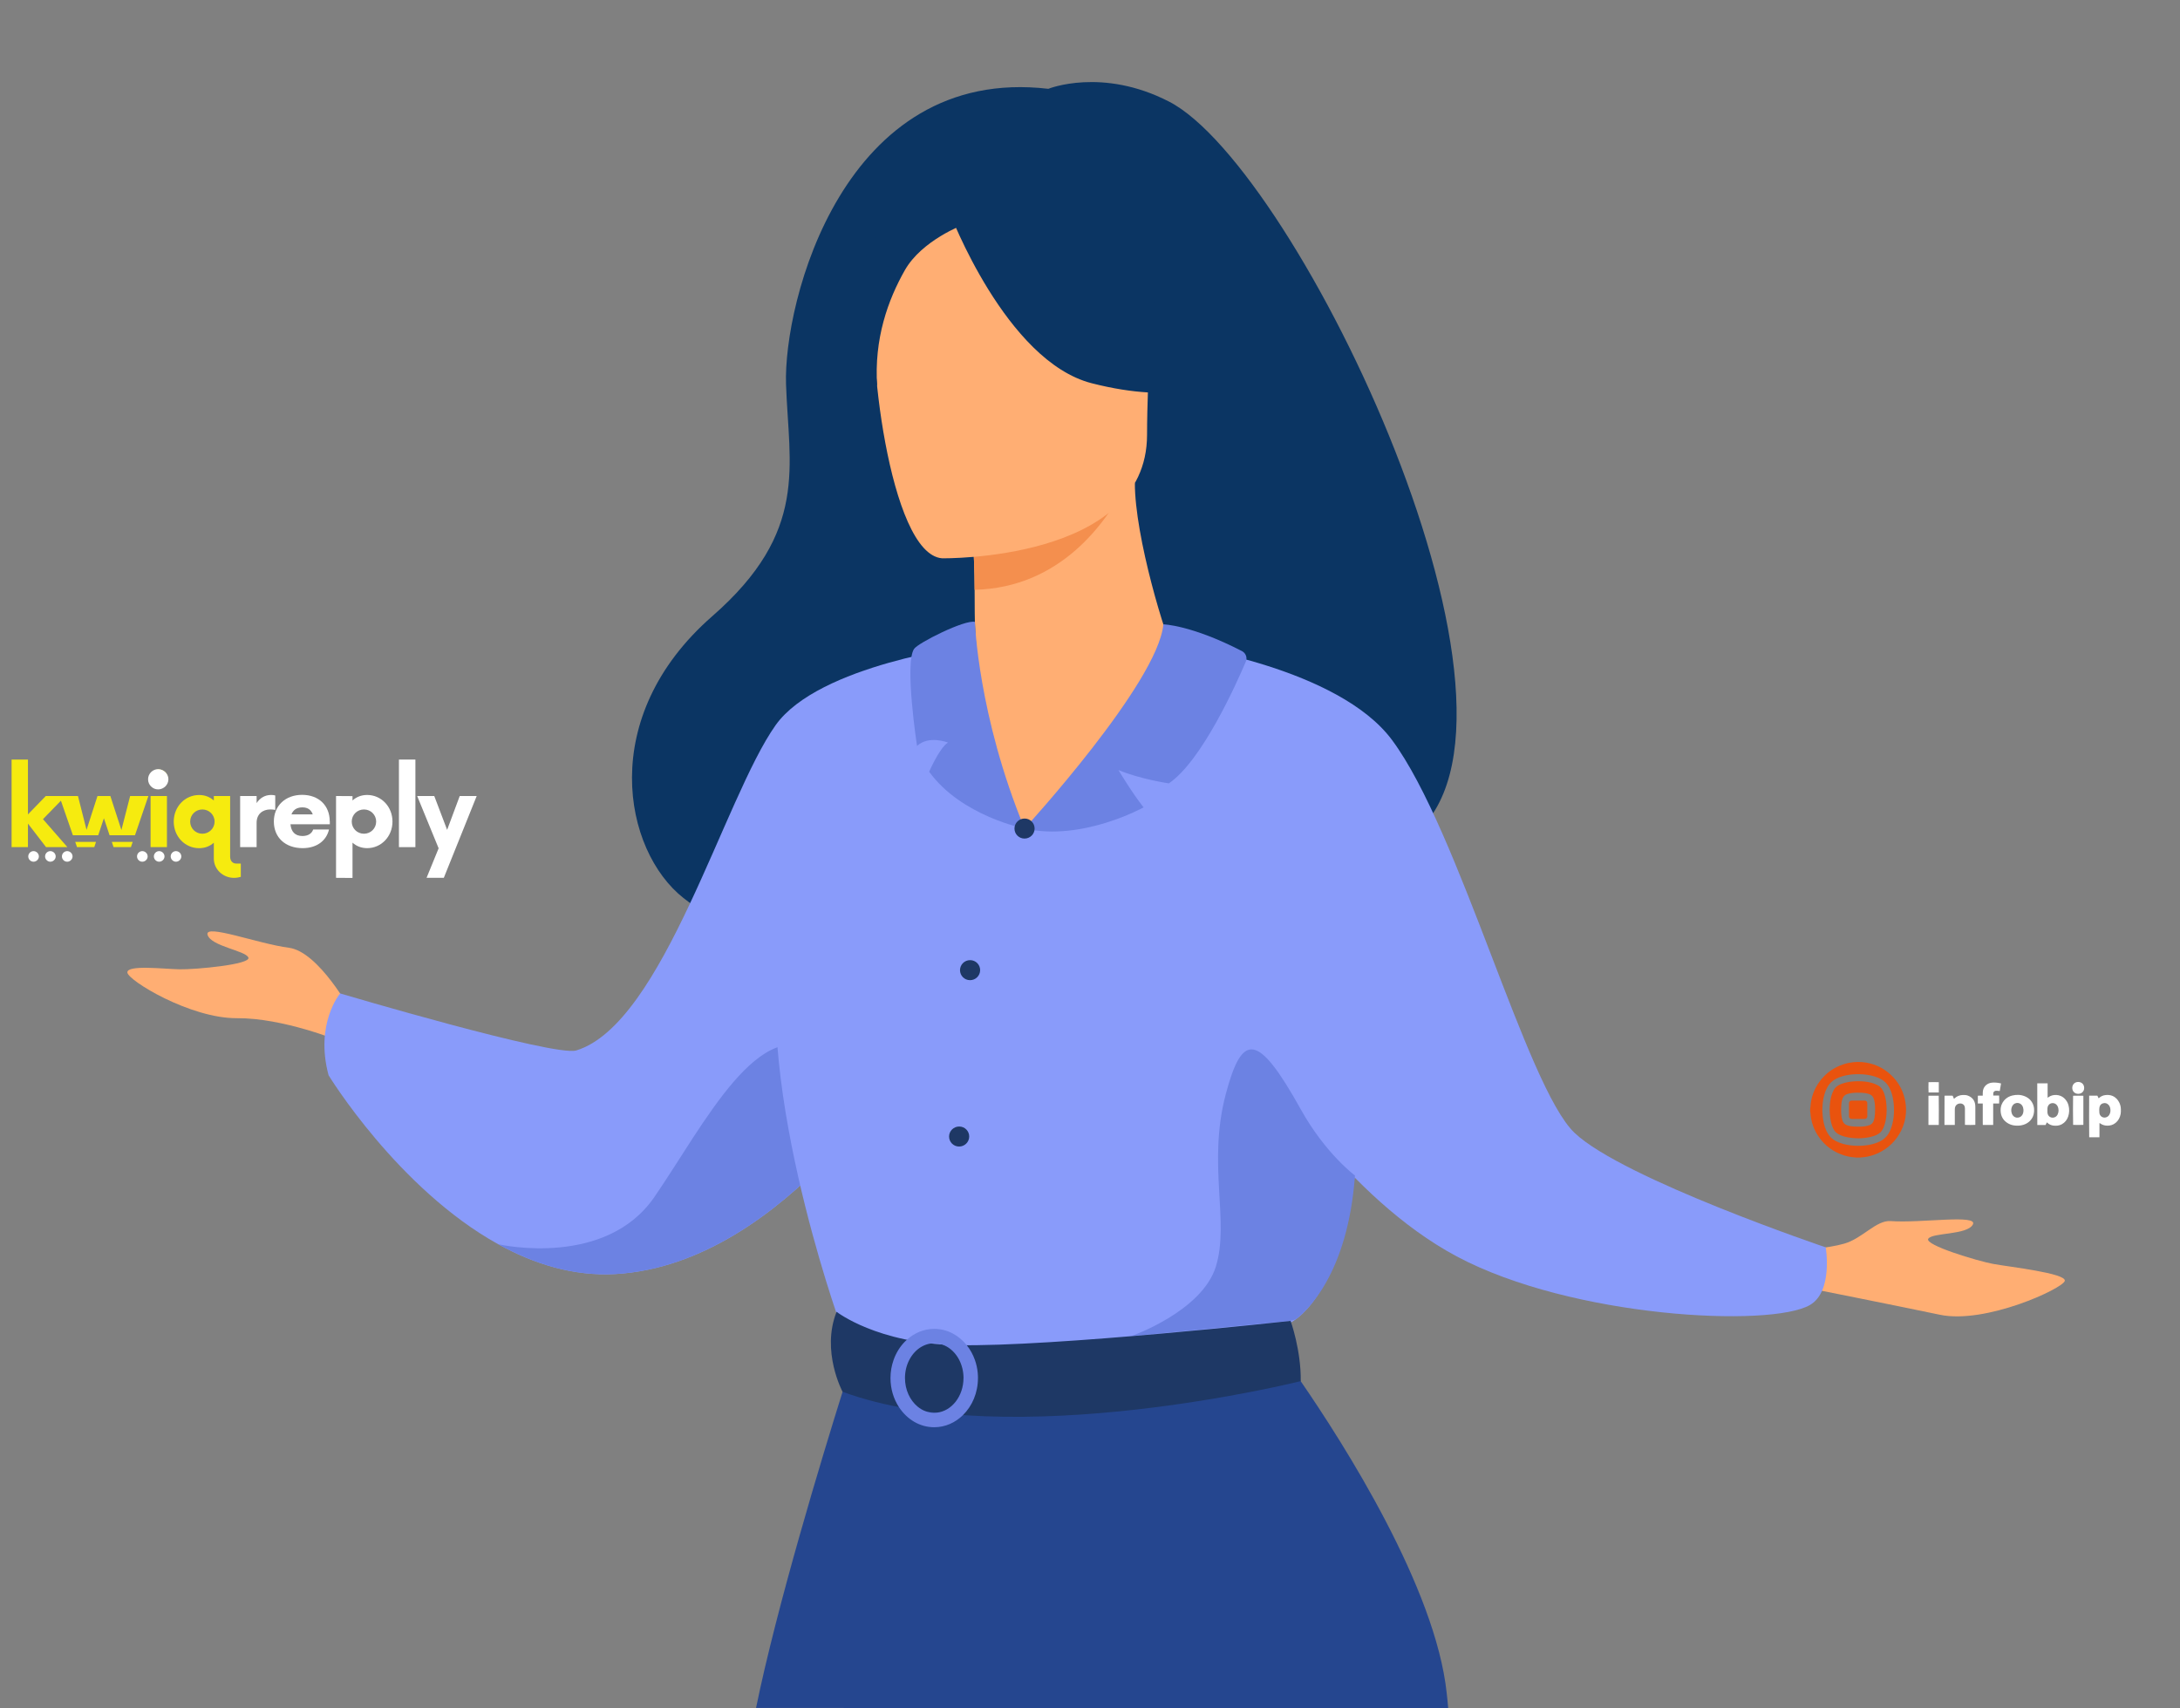 <?xml version="1.0" encoding="utf-8"?>
<!-- Generator: Adobe Illustrator 26.0.0, SVG Export Plug-In . SVG Version: 6.00 Build 0)  -->
<svg version="1.1" id="Layer_1" xmlns="http://www.w3.org/2000/svg" xmlns:xlink="http://www.w3.org/1999/xlink" x="0px" y="0px"
	 viewBox="0 0 564 442" style="enable-background:new 0 0 564 442;" xml:space="preserve">
<rect x="0" y="0" width="564" height="442" fill="#808080" stroke="none"/>
<style type="text/css">
	.st0{fill:#FFAE73;}
	.st1{fill:#0B3563;}
	.st2{fill:#899BFA;}
	.st3{fill:#6C82E3;}
	.st4{fill:#25468F;}
	.st5{fill:#1E3865;}
	.st6{fill:#F48F4E;}
	.st7{fill:#F6EB0F;}
	.st8{fill:#FFFFFF;}
	.st9{fill:#E9530E;}
</style>
<g>
	<g>
		<path class="st0" d="M466.37,323.32c0,0,6.22-0.22,10.78-1.53c4.7-1.34,8.25-6.1,11.99-5.83c7.84,0.58,22.74-1.84,21.26,0.9
			c-1.48,2.74-10.47,2.04-11.53,3.67c-1.06,1.63,12.81,5.78,16.83,6.52c4.01,0.74,19,2.41,18.49,4.39
			c-0.51,1.98-20.49,11.23-32.29,8.76c-11.8-2.47-32.99-6.69-32.99-6.69L466.37,323.32z"/>
		<path class="st1" d="M302.47,26.3c-17.35-8.95-31.25-3.32-31.25-3.32c-53.09-6.2-68.58,55.33-67.86,76.5
			c0.71,21.17,6,38.05-19.1,59.98c-29.91,26.13-22.95,60.67-7.44,72.9c6.72,5.31,15.51,9.31,24.83,12.32
			c11.52,3.73,23.83,5.95,33.97,7.27c5.59,0.73,10.52,1.18,14.3,1.46c0,0,0,0,0,0c0.61,0.04,1.19,0.09,1.74,0.12h0
			c3.82,0.26,6.08,0.31,6.08,0.31c0.43-22.73,10.53-34.35,23.16-39.6c0,0,0.01,0,0.01,0c2.93-1.22,6-2.1,9.11-2.69c0,0,0,0,0,0
			c8.63-1.64,17.61-1.11,25.07,0.33c10.64,2.06,18.17,5.98,17.06,8.09c6.18,1.47,11.62,2.08,16.38,1.9
			c6.95-0.25,12.45-2.15,16.67-5.39C404.12,186.66,335.82,43.49,302.47,26.3z"/>
		<path class="st2" d="M306.2,167.14c0,0,40.05,5.68,53.91,24.3c17.52,23.53,34.75,89.86,47.29,101.73
			c12.54,11.87,64.95,29.59,64.95,29.59s1.94,11.42-4.08,14.91c-10.18,5.91-61.59,3.34-91.41-12.58
			c-28.62-15.28-48.89-48.68-48.89-48.68L306.2,167.14z"/>
		<path class="st0" d="M90.87,261.77c0,0-8.37-15.55-16.16-16.54c-7.79-0.99-21.91-6.32-21.01-3.34c0.9,2.98,9.85,4.08,10.56,5.88
			c0.71,1.8-13.72,3.12-17.8,3.04c-4.08-0.08-13.61-1.22-13.51,0.82c0.11,2.04,16.28,11.91,28.34,11.83
			c12.06-0.08,26.41,5.86,26.41,5.86L90.87,261.77z"/>
		<path class="st2" d="M230.77,279.14c0,0-6.22,9.9-16.87,20.97c-12.84,13.31-32.12,28.3-54.74,29.56
			c-10.8,0.6-21.02-2.61-30.22-7.7c-0.03-0.01-0.03-0.01-0.03-0.01c-26.02-14.4-43.9-43.73-43.9-43.73
			c-3.6-13.38,2.98-21.18,2.98-21.18s55.52,16.47,61.12,14.75c22.51-6.91,38.25-65.46,51.56-84.17
			c11.17-15.69,50.12-20.49,50.12-20.49L230.77,279.14z"/>
		<path class="st3" d="M213.9,300.1c-12.84,13.31-32.12,28.3-54.74,29.56c-10.8,0.6-21.02-2.61-30.22-7.7
			c1.05,0.23,27.82,5.99,40.36-12.23c12.79-18.59,27.52-48.6,42.93-36.77C218.87,278.07,217.55,289.16,213.9,300.1z"/>
		<path class="st2" d="M352.51,291.48c-1.07,8.47-2.69,17.47-4.94,27.03c-3.55,15.03-9.68,20.95-12.35,22.89
			c-0.81,0.59-1.31,0.82-1.31,0.82l-47.42,11.55l-16.67,4.06l-52.57-15.6c0,0-23.95-66.42-14.33-103.8
			c9.61-37.39,16.47-55.18,16.47-55.18s34.19-13.83,107.83-1.57C327.22,181.66,362.3,214.22,352.51,291.48z"/>
		<path class="st4" d="M295.14,441.98c-20.84-0.01-42.1-0.02-63.42-0.03c-12.04-0.01-24.1-0.01-36.12-0.02
			c5.39-26.39,17.14-65.05,22.39-81.81c1.61-5.17,2.61-8.25,2.61-8.25h70.44c0,0,0,0.27,0,0.79v0.24c0.01,1.82,0.06,5.98,0.19,12.12
			C291.59,380.31,292.54,407.87,295.14,441.98z"/>
		<path class="st4" d="M374.67,442c-25.29,0-52.06-0.01-79.53-0.02c-20.84-0.01-42.1-0.02-63.42-0.03
			c-6.41-14.68,0.8-54.84,4.82-74.05c0.23-1.08,0.44-2.09,0.64-3.03c0.07-0.31,0.14-0.62,0.2-0.91c0.9-4.11,1.49-6.57,1.49-6.57
			l10.39-0.89l3.74-0.32l8.72-0.75l27.79-2.39h0.01l1.51-0.13l39.86-3.43c0,0,2.21,2.94,5.62,7.9
			c11.09,16.1,34.96,53.48,37.79,80.84C374.44,439.38,374.55,440.64,374.67,442z"/>
		<path class="st3" d="M336.53,287.04c6.39,11.49,14.02,17.13,14.02,17.13c-1.85,25.57-12.67,35.28-15.34,37.22l-1.31,0.38
			l-41.26,3.97c0,0,18.3-6.37,21.92-18c3.62-11.64-2.23-26.46,2.56-44.59C321.34,267.2,325.34,266.91,336.53,287.04z"/>
		<path class="st5" d="M216.44,339.43c0,0,10.45,8.22,31.21,8.63c24.8,0.5,86.25-6.28,86.25-6.28s2.73,7.58,2.62,15.59
			c0,0-75.05,18.81-118.54,2.75C217.98,360.11,212.37,349.63,216.44,339.43z"/>
		<g>
			<path class="st3" d="M253.01,356.17c-0.03-1.22-0.22-2.39-0.54-3.5v0c-0.08-0.27-0.16-0.54-0.26-0.8
				c-0.49-1.39-1.2-2.67-2.08-3.77c-2.07-2.61-5.08-4.25-8.43-4.25c-2.68,0-5.15,1.06-7.09,2.82c-0.19,0.17-0.38,0.35-0.56,0.54
				c-1.24,1.28-2.23,2.87-2.86,4.66c-0.52,1.46-0.81,3.05-0.81,4.71c0,2.8,0.81,5.4,2.18,7.5c1.04,1.59,2.4,2.91,3.97,3.82
				c1.55,0.9,3.3,1.4,5.16,1.4c2.85,0,5.45-1.18,7.44-3.14c2.38-2.33,3.88-5.76,3.88-9.58C253.02,356.44,253.02,356.3,253.01,356.17
				z M249.27,356.57c0,4.7-3.06,8.58-6.93,8.96h-0.02c-0.21,0.03-0.41,0.04-0.62,0.04c-0.76,0-1.48-0.13-2.17-0.38h-0.01
				c-0.78-0.28-1.49-0.7-2.14-1.24c-1.96-1.63-3.25-4.33-3.25-7.38c0-1.73,0.41-3.34,1.13-4.71c0.75-1.45,1.83-2.62,3.12-3.37
				c0.76-0.44,1.59-0.74,2.46-0.86c0.28-0.04,0.57-0.06,0.86-0.06c0.67,0,1.33,0.11,1.96,0.31c0,0,0,0,0.01,0c0,0,0,0,0.01,0
				c1.69,0.54,3.14,1.76,4.15,3.4v0c0.11,0.18,0.22,0.37,0.32,0.57c0.7,1.35,1.11,2.93,1.13,4.63V356.57z"/>
		</g>
		<g>
			<path class="st0" d="M304.37,170.55c-2.8-5.23-10.82-31.8-10.76-45.6l-2.38,0.39l-40.02,6.67c0,0,0.91,10.6,0.94,20.59
				c0,0.08,0,0.17,0,0.25c0.05,8.68-0.11,12.95,1.64,23.7c0.79,4.85-0.88,39.66,15.88,37.16C275.64,212.83,306.22,174,304.37,170.55
				z"/>
			<path class="st6" d="M251.21,132.02c0,0,0.91,10.6,0.94,20.59c22.4-0.53,34.24-17.73,39.09-27.27L251.21,132.02z"/>
			<path class="st0" d="M243.73,144.46c0,0,52.99,0.87,53.03-31.93c0.04-32.8,6.9-54.78-26.93-56.72
				c-33.83-1.94-40.42,10.57-43.11,21.51C224.02,88.26,229.95,143.39,243.73,144.46z"/>
			<path class="st1" d="M245.69,55c0,0,14.51,38.48,36.77,44.17c22.27,5.69,31.92-0.24,31.92-0.24s-17.08-13.48-20.62-37.02
				C293.77,61.92,256.63,36.68,245.69,55z"/>
			<path class="st1" d="M249.29,58.12c0,0-10.76,4-15.19,11.79c-4.33,7.63-8.02,17.72-7.16,30.11c0,0-10.93-26.16,1.35-40.95
				C241.32,43.39,249.29,58.12,249.29,58.12z"/>
		</g>
		<path class="st3" d="M265.07,214.39c0,0,34.52-37.67,35.91-52.84c0,0,7.18,0.14,20.33,6.92c0.99,0.51,1.44,1.7,1.01,2.71
			c-2.58,6.06-11.43,25.75-19.92,31.52c0,0-7.3-1.06-13.04-3.44c0,0,3.62,6.04,6.5,9.65C295.85,208.91,279.95,217.77,265.07,214.39z
			"/>
		<path class="st3" d="M252.22,160.92c0,0,0.8,24.23,12.85,53.47c0,0-16.34-3.19-24.68-14.7c0,0,2.64-6.14,4.86-7.55
			c0,0-4.9-1.97-8,0.87c0,0-3.28-21.36-0.77-25.1C237.51,166.35,249.67,160.25,252.22,160.92z"/>
		<path class="st5" d="M267.67,214.4c0.01-1.43-1.15-2.6-2.59-2.6c-1.44-0.01-2.61,1.15-2.62,2.58c-0.01,1.43,1.15,2.6,2.59,2.6
			C266.49,216.99,267.67,215.83,267.67,214.4z"/>
		<path class="st5" d="M253.58,251.04c0.01-1.43-1.15-2.6-2.59-2.6c-1.44-0.01-2.61,1.15-2.62,2.58c-0.01,1.43,1.15,2.6,2.59,2.6
			C252.4,253.63,253.57,252.47,253.58,251.04z"/>
		<path class="st5" d="M250.75,294.09c0.01-1.43-1.15-2.6-2.59-2.6c-1.44-0.01-2.61,1.15-2.62,2.58c-0.01,1.43,1.15,2.6,2.59,2.6
			C249.57,296.67,250.74,295.52,250.75,294.09z"/>
	</g>
	<g>
		<polygon class="st7" points="17.44,219.2 11.12,211.96 16.94,205.97 11.85,205.97 7.23,210.73 7.23,196.54 3,196.54 3,219.2 
			7.23,219.2 7.23,213.11 11.92,219.2 		"/>
		<polygon class="st7" points="19.46,217.84 24.84,217.84 24.39,219.2 19.93,219.2 		"/>
		<polygon class="st7" points="28.93,217.84 34.33,217.84 33.87,219.2 29.38,219.2 		"/>
		<polygon class="st7" points="38.39,205.97 34.92,216.13 28.35,216.13 26.88,211.72 25.41,216.13 18.86,216.13 15.34,205.97 
			20.17,205.97 22.39,214.73 25.22,205.97 28.55,205.97 31.41,214.77 33.67,205.97 		"/>
		<path class="st7" d="M38.96,219.2h4.23v-13.23h-4.23V219.2z M41.09,203.75c1.26,0,2.33-1.06,2.33-2.32c0-1.29-1.06-2.32-2.33-2.32
			c-1.26,0-2.33,1.03-2.33,2.32C38.76,202.69,39.82,203.75,41.09,203.75z"/>
		<path class="st7" d="M52.36,215.73c-1.76,0-3.16-1.39-3.16-3.14c0-1.75,1.4-3.14,3.16-3.14c1.73,0,3.16,1.39,3.16,3.14
			C55.52,214.34,54.09,215.73,52.36,215.73z M61.07,223.44c-0.9,0-1.53-0.7-1.53-1.79v-15.68h-4.22v1.16
			c-1-0.89-2.26-1.42-3.79-1.42c-3.69,0-6.58,3.04-6.58,6.88c0,3.84,2.89,6.88,6.58,6.88c1.53,0,2.79-0.53,3.79-1.42v4.1
			c0,2.81,2.39,5,5.22,5c0.66,0,1.33-0.13,1.76-0.26v-3.44H61.07z"/>
		<path class="st8" d="M70.11,205.7c-1.56,0-2.86,0.79-3.72,2.09v-1.82h-4.26v13.23h4.26v-6.32c0-2.18,1.5-3.44,3.59-3.44
			c0.5,0,0.93,0.07,1.23,0.13v-3.74C70.91,205.73,70.51,205.7,70.11,205.7z"/>
		<path class="st8" d="M78.23,208.91c1.43,0,2.26,0.66,2.69,1.82H75.4C75.83,209.61,76.73,208.91,78.23,208.91z M85.31,212.55
			c0-4.14-2.86-6.88-7.15-6.88c-4.29,0-7.31,2.78-7.31,6.91c0,4.14,2.99,6.88,7.45,6.88c3.69,0,6.15-1.95,6.82-4.83h-4.09
			c-0.37,1.06-1.33,1.69-2.79,1.69c-1.93,0-2.93-1.16-3.09-3.04h10.18V212.55z"/>
		<path class="st8" d="M94.16,215.73c-1.76,0-3.16-1.39-3.16-3.14c0-1.75,1.4-3.14,3.16-3.14c1.76,0,3.16,1.39,3.16,3.14
			C97.32,214.34,95.92,215.73,94.16,215.73z M94.99,205.7c-1.53,0-2.79,0.53-3.79,1.42V206l-4.26-0.03v21.17l4.26,0.03v-9.13
			c1,0.89,2.26,1.42,3.79,1.42c3.66,0,6.55-3.04,6.55-6.88C101.54,208.74,98.65,205.7,94.99,205.7z"/>
		<rect x="103.21" y="196.54" class="st8" width="4.26" height="22.66"/>
		<polygon class="st8" points="118.94,205.97 115.68,214.73 112.35,205.97 107.93,205.97 113.48,219.5 110.36,227.14 114.82,227.14 
			123.33,205.97 		"/>
		<path class="st8" d="M8.67,222.97c0.75,0,1.39-0.62,1.39-1.37c0-0.75-0.64-1.37-1.39-1.37c-0.74,0-1.36,0.62-1.36,1.37
			C7.31,222.35,7.93,222.97,8.67,222.97z"/>
		<path class="st8" d="M13.02,222.97c0.75,0,1.39-0.62,1.39-1.37c0-0.75-0.64-1.37-1.39-1.37c-0.74,0-1.36,0.62-1.36,1.37
			C11.67,222.35,12.29,222.97,13.02,222.97z"/>
		<path class="st8" d="M17.38,222.97c0.75,0,1.39-0.62,1.39-1.37c0-0.75-0.64-1.37-1.39-1.37c-0.74,0-1.36,0.62-1.36,1.37
			C16.02,222.35,16.64,222.97,17.38,222.97z"/>
		<path class="st8" d="M36.81,222.97c0.75,0,1.39-0.62,1.39-1.37c0-0.75-0.64-1.37-1.39-1.37c-0.74,0-1.36,0.62-1.36,1.37
			C35.45,222.35,36.08,222.97,36.81,222.97z"/>
		<path class="st8" d="M41.17,222.97c0.75,0,1.39-0.62,1.39-1.37c0-0.75-0.64-1.37-1.39-1.37c-0.74,0-1.36,0.62-1.36,1.37
			C39.81,222.35,40.43,222.97,41.17,222.97z"/>
		<path class="st8" d="M45.52,222.97c0.75,0,1.39-0.62,1.39-1.37c0-0.75-0.64-1.37-1.39-1.37c-0.74,0-1.36,0.62-1.36,1.37
			C44.17,222.35,44.79,222.97,45.52,222.97z"/>
		<path class="st8" d="M40.9,204.26c1.44,0,2.67-1.18,2.67-2.62c0-1.43-1.22-2.62-2.67-2.62c-1.4,0-2.59,1.18-2.59,2.62
			C38.3,203.08,39.49,204.26,40.9,204.26z"/>
	</g>
</g>
<g>
	<path class="st9" d="M468.33,286.8c0.02-0.14,0.06-0.27,0.06-0.41c0.15-2.36,0.9-4.5,2.28-6.42c1.6-2.23,3.73-3.77,6.35-4.61
		c0.83-0.27,1.68-0.43,2.54-0.52c0.73-0.07,1.46-0.08,2.18-0.02c2.89,0.25,5.4,1.36,7.51,3.35c1.76,1.66,2.93,3.67,3.51,6.02
		c0.16,0.64,0.26,1.3,0.32,1.96c0.05,0.59,0.06,1.19,0.02,1.78c-0.1,1.59-0.5,3.12-1.2,4.55c-1.33,2.7-3.38,4.69-6.12,5.95
		c-1.05,0.48-2.16,0.8-3.3,0.96c-0.33,0.04-0.66,0.07-0.99,0.1c-0.06,0.01-0.11,0.02-0.17,0.03c-0.39,0-0.77,0-1.16,0
		c-0.05-0.01-0.1-0.03-0.16-0.03c-0.15-0.01-0.3-0.02-0.45-0.04c-0.92-0.08-1.81-0.27-2.68-0.56c-2.56-0.86-4.64-2.38-6.22-4.58
		c-1.37-1.91-2.12-4.04-2.27-6.39c-0.01-0.14-0.04-0.28-0.07-0.43C468.33,287.27,468.33,287.03,468.33,286.8z M471.47,287.3
		c0.01,0.14,0.02,0.4,0.03,0.66c0.03,0.82,0.13,1.62,0.3,2.42c0.18,0.85,0.44,1.67,0.83,2.46c0.53,1.07,1.31,1.88,2.37,2.43
		c0.58,0.3,1.19,0.53,1.82,0.71c1.23,0.34,2.48,0.48,3.75,0.5c1.07,0.01,2.14-0.07,3.19-0.28c0.91-0.18,1.78-0.45,2.61-0.86
		c0.96-0.48,1.73-1.16,2.27-2.09c0.26-0.46,0.48-0.93,0.65-1.43c0.43-1.22,0.64-2.48,0.7-3.76c0.06-1.34-0.01-2.67-0.28-3.98
		c-0.18-0.87-0.45-1.71-0.84-2.5c-0.53-1.08-1.33-1.9-2.4-2.44c-0.44-0.22-0.89-0.41-1.36-0.56c-1.36-0.44-2.76-0.61-4.18-0.63
		c-1.08-0.02-2.15,0.07-3.21,0.28c-0.91,0.18-1.78,0.45-2.61,0.86c-1.02,0.51-1.82,1.25-2.36,2.26c-0.33,0.61-0.58,1.24-0.76,1.9
		C471.62,284.52,471.48,285.84,471.47,287.3z"/>
	<path class="st8" d="M543.16,294.27c-0.9,0-1.78,0-2.65,0c-0.03-0.12-0.04-10.55-0.01-10.77c0.7,0,1.4,0,2.12,0
		c0.1,0.22,0.21,0.45,0.33,0.69c0.04-0.03,0.06-0.04,0.08-0.06c0.5-0.48,1.11-0.73,1.8-0.79c0.58-0.05,1.16,0,1.7,0.23
		c0.85,0.36,1.43,1,1.81,1.83c0.23,0.51,0.35,1.04,0.36,1.6c0,0.42,0.02,0.85-0.06,1.26c-0.18,0.91-0.58,1.69-1.3,2.28
		c-0.63,0.52-1.37,0.74-2.18,0.73c-0.68-0.01-1.29-0.21-1.85-0.61c-0.04-0.03-0.08-0.05-0.13-0.09c-0.03,0.19-0.01,0.36-0.02,0.53
		c0,0.17,0,0.34,0,0.51c0,0.18,0,0.35,0,0.53c0,0.18,0,0.35,0,0.53s0,0.35,0,0.53c0,0.17,0,0.34,0,0.51
		C543.16,293.9,543.16,294.08,543.16,294.27z M543.11,287.2c0.01,0.31,0.01,0.53,0.03,0.74c0.08,0.87,0.89,1.42,1.72,1.18
		c0.49-0.14,0.79-0.47,0.98-0.93c0.18-0.44,0.21-0.9,0.12-1.37c-0.06-0.34-0.19-0.66-0.43-0.92c-0.38-0.42-0.85-0.57-1.4-0.43
		c-0.54,0.13-0.85,0.5-0.96,1.03C543.12,286.76,543.12,287.03,543.11,287.2z"/>
	<path class="st8" d="M527.07,280.31c0.9,0,1.78,0,2.68,0c0,1.24,0,2.47,0,3.74c0.09-0.06,0.14-0.1,0.2-0.14
		c1.21-0.89,3.04-0.74,4.09,0.25c0.54,0.51,0.92,1.11,1.11,1.83c0.25,0.97,0.24,1.93-0.07,2.88c-0.29,0.86-0.81,1.55-1.61,2.01
		c-0.67,0.38-1.4,0.46-2.15,0.38c-0.65-0.07-1.23-0.33-1.7-0.79c-0.01-0.01-0.03-0.02-0.07-0.05c-0.11,0.23-0.22,0.46-0.33,0.68
		c-0.71,0-1.42,0-2.14,0C527.07,287.49,527.07,283.91,527.07,280.31z M532.58,287.31c-0.02-0.15-0.02-0.31-0.05-0.46
		c-0.07-0.4-0.23-0.76-0.52-1.04c-0.66-0.65-1.95-0.48-2.25,0.62c-0.04,0.14-0.06,0.28-0.06,0.43c-0.01,0.3-0.01,0.61,0,0.92
		c0,0.11,0.01,0.21,0.04,0.32c0.14,0.73,0.79,1.19,1.52,1.08c0.5-0.07,0.85-0.36,1.08-0.8
		C532.51,288.03,532.58,287.68,532.58,287.31z"/>
	<path class="st8" d="M517.59,287.32c-0.01-2.23,1.54-3.5,3.01-3.85c1.12-0.27,2.24-0.24,3.31,0.22c0.96,0.41,1.67,1.09,2.07,2.07
		c0.27,0.65,0.32,1.33,0.25,2.02c-0.04,0.42-0.14,0.82-0.32,1.2c-0.5,1.04-1.32,1.71-2.41,2.06c-0.68,0.22-1.37,0.26-2.08,0.21
		c-0.6-0.05-1.17-0.19-1.71-0.47c-1-0.52-1.69-1.3-1.99-2.4C517.63,288.03,517.6,287.66,517.59,287.32z M523.5,287.31
		c0-0.06,0-0.13,0-0.19c-0.03-0.38-0.13-0.74-0.34-1.06c-0.36-0.53-0.98-0.77-1.6-0.62c-0.52,0.13-0.85,0.47-1.05,0.96
		c-0.18,0.45-0.21,0.91-0.11,1.39c0.06,0.33,0.19,0.63,0.4,0.88c0.33,0.39,0.75,0.57,1.27,0.52c0.51-0.05,0.88-0.3,1.15-0.73
		C523.42,288.11,523.5,287.72,523.5,287.31z"/>
	<path class="st8" d="M503.08,283.52c0.07,0,0.12-0.01,0.17-0.01c0.59,0,1.19,0,1.78,0c0.16,0,0.16,0,0.22,0.15
		c0.09,0.22,0.18,0.44,0.27,0.67c0.04-0.03,0.08-0.05,0.1-0.08c0.61-0.6,1.35-0.88,2.2-0.92c0.47-0.02,0.93,0.01,1.37,0.19
		c1.1,0.45,1.73,1.26,1.84,2.45c0.02,0.19,0.02,0.37,0.02,0.56c0,1.45,0,2.89,0,4.34c0,0.06,0,0.13,0,0.19
		c-0.12,0.04-2.46,0.05-2.68,0.01c0-0.06-0.01-0.13-0.01-0.2c0-1.34,0-2.69,0-4.03c0-0.15-0.02-0.3-0.05-0.44
		c-0.13-0.53-0.62-0.93-1.26-0.87c-0.76,0.06-1.26,0.58-1.3,1.34c-0.01,0.11-0.01,0.21-0.01,0.32c0,1.23,0,2.45,0,3.68
		c0,0.06,0,0.13,0,0.21c-0.9,0-1.79,0-2.68,0C503.08,288.56,503.08,286.05,503.08,283.52z"/>
	<path class="st8" d="M515.67,291.08c-0.91,0-1.79,0-2.69,0c-0.01-0.31,0-0.61-0.01-0.91c0-0.31,0-0.62,0-0.93c0-0.31,0-0.61,0-0.92
		c0-0.31,0-0.61,0-0.92c0-0.31,0-0.62,0-0.93c0-0.3,0-0.61,0-0.94c-0.43,0-0.84,0-1.27,0c0-0.68,0-1.34,0-2
		c0.13-0.05,0.27-0.02,0.41-0.02c0.14-0.01,0.28,0,0.42,0c0.14,0,0.28,0,0.43,0c0-0.08,0.01-0.13,0.01-0.19c0-0.24,0-0.48,0.01-0.72
		c0.05-1.24,0.86-2.17,2.08-2.42c0.43-0.09,0.86-0.08,1.3-0.05c0.4,0.02,0.8,0.09,1.19,0.18c0.05,0.01,0.09,0.03,0.15,0.04
		c-0.11,0.66-0.22,1.31-0.33,1.96c-0.25-0.02-0.48-0.06-0.71-0.07c-0.13-0.01-0.27-0.01-0.4,0.02c-0.31,0.06-0.53,0.29-0.57,0.6
		c-0.02,0.2,0,0.4,0,0.62c0.51,0,1.01,0,1.51,0c0.04,0.13,0.05,1.87,0.01,2.05c-0.5,0-1.01,0-1.54,0
		C515.67,287.39,515.67,289.23,515.67,291.08z"/>
	<path class="st8" d="M498.94,283.52c0.89,0,1.76,0,2.64,0c0.03,0.13,0.04,7.36,0.01,7.56c-0.88,0-1.76,0-2.64,0
		c0,0-0.01-0.01-0.01-0.01c0,0-0.01-0.01-0.01-0.01c0-0.02-0.01-0.04-0.01-0.06c0-2.45,0-4.91,0-7.36c0-0.03,0-0.05,0.01-0.08
		C498.92,283.55,498.93,283.54,498.94,283.52z"/>
	<path class="st8" d="M539,283.53c0,2.52,0,5.03,0,7.53c-0.13,0.03-2.46,0.04-2.65,0.01c-0.04-0.11-0.05-7.35-0.01-7.54
		C536.45,283.51,538.78,283.5,539,283.53z"/>
	<path class="st8" d="M536.13,281.49c0-0.89,0.66-1.54,1.55-1.53c0.9,0.01,1.53,0.65,1.53,1.55c0,0.89-0.66,1.53-1.56,1.52
		C536.77,283.03,536.12,282.38,536.13,281.49z"/>
	<path class="st8" d="M501.6,282.68c-0.89,0-1.77,0-2.65,0c-0.03-0.12-0.04-2.48-0.01-2.66c0.12-0.03,2.5-0.04,2.66,0
		C501.6,280.9,501.6,281.78,501.6,282.68z"/>
	<path class="st9" d="M480.88,294.54c-1.37-0.01-2.6-0.14-3.8-0.48c-0.5-0.14-0.97-0.33-1.43-0.58c-0.58-0.32-1.01-0.77-1.31-1.36
		c-0.3-0.58-0.49-1.18-0.64-1.81c-0.15-0.66-0.24-1.33-0.3-2c-0.05-0.67-0.06-1.35-0.02-2.02c0.06-1.12,0.23-2.23,0.61-3.29
		c0.12-0.32,0.26-0.63,0.42-0.94c0.28-0.54,0.7-0.94,1.23-1.24c0.6-0.33,1.24-0.55,1.91-0.71c0.66-0.16,1.34-0.25,2.01-0.3
		c0.69-0.05,1.38-0.06,2.07-0.02c1.14,0.07,2.26,0.23,3.33,0.64c0.29,0.11,0.58,0.25,0.86,0.39c0.55,0.29,0.96,0.72,1.26,1.27
		c0.31,0.57,0.52,1.19,0.67,1.82c0.19,0.77,0.29,1.56,0.33,2.35c0.04,0.65,0.04,1.31-0.01,1.96c-0.08,1.15-0.27,2.29-0.7,3.37
		c-0.07,0.17-0.15,0.33-0.23,0.5c-0.32,0.67-0.82,1.15-1.48,1.49c-0.59,0.3-1.22,0.5-1.86,0.64c-0.74,0.17-1.49,0.26-2.24,0.3
		C481.3,294.52,481.03,294.53,480.88,294.54z M485.12,287.13c0-0.57-0.03-1.15-0.1-1.71c-0.05-0.38-0.12-0.76-0.25-1.12
		c-0.12-0.34-0.3-0.65-0.59-0.88c-0.23-0.18-0.48-0.29-0.76-0.38c-0.59-0.18-1.19-0.25-1.8-0.28c-0.82-0.04-1.65-0.04-2.47,0.06
		c-0.44,0.05-0.88,0.14-1.3,0.29c-0.57,0.2-0.95,0.59-1.15,1.15c-0.03,0.08-0.06,0.16-0.08,0.24c-0.2,0.65-0.25,1.32-0.28,2
		c-0.03,0.79-0.02,1.57,0.09,2.36c0.06,0.41,0.14,0.81,0.29,1.2c0.2,0.51,0.55,0.87,1.06,1.07c0.09,0.03,0.18,0.07,0.27,0.1
		c0.59,0.18,1.21,0.25,1.82,0.28c0.88,0.04,1.77,0.04,2.65-0.09c0.41-0.06,0.82-0.15,1.21-0.31c0.46-0.2,0.79-0.53,0.98-0.99
		c0.12-0.29,0.2-0.6,0.26-0.91C485.08,288.51,485.11,287.82,485.12,287.13z"/>
	<path class="st9" d="M478.36,287.14c0-0.56,0-1.12,0-1.69c0-0.32,0.21-0.58,0.52-0.65c0.06-0.01,0.12-0.02,0.17-0.02
		c1.12,0,2.25,0,3.37,0c0.4,0,0.68,0.28,0.68,0.68c0,1.13,0,2.26,0,3.39c0,0.39-0.29,0.68-0.68,0.68c-1.12,0-2.25,0-3.37,0
		c-0.41,0-0.69-0.28-0.69-0.69C478.36,288.27,478.36,287.7,478.36,287.14z"/>
</g>
</svg>
